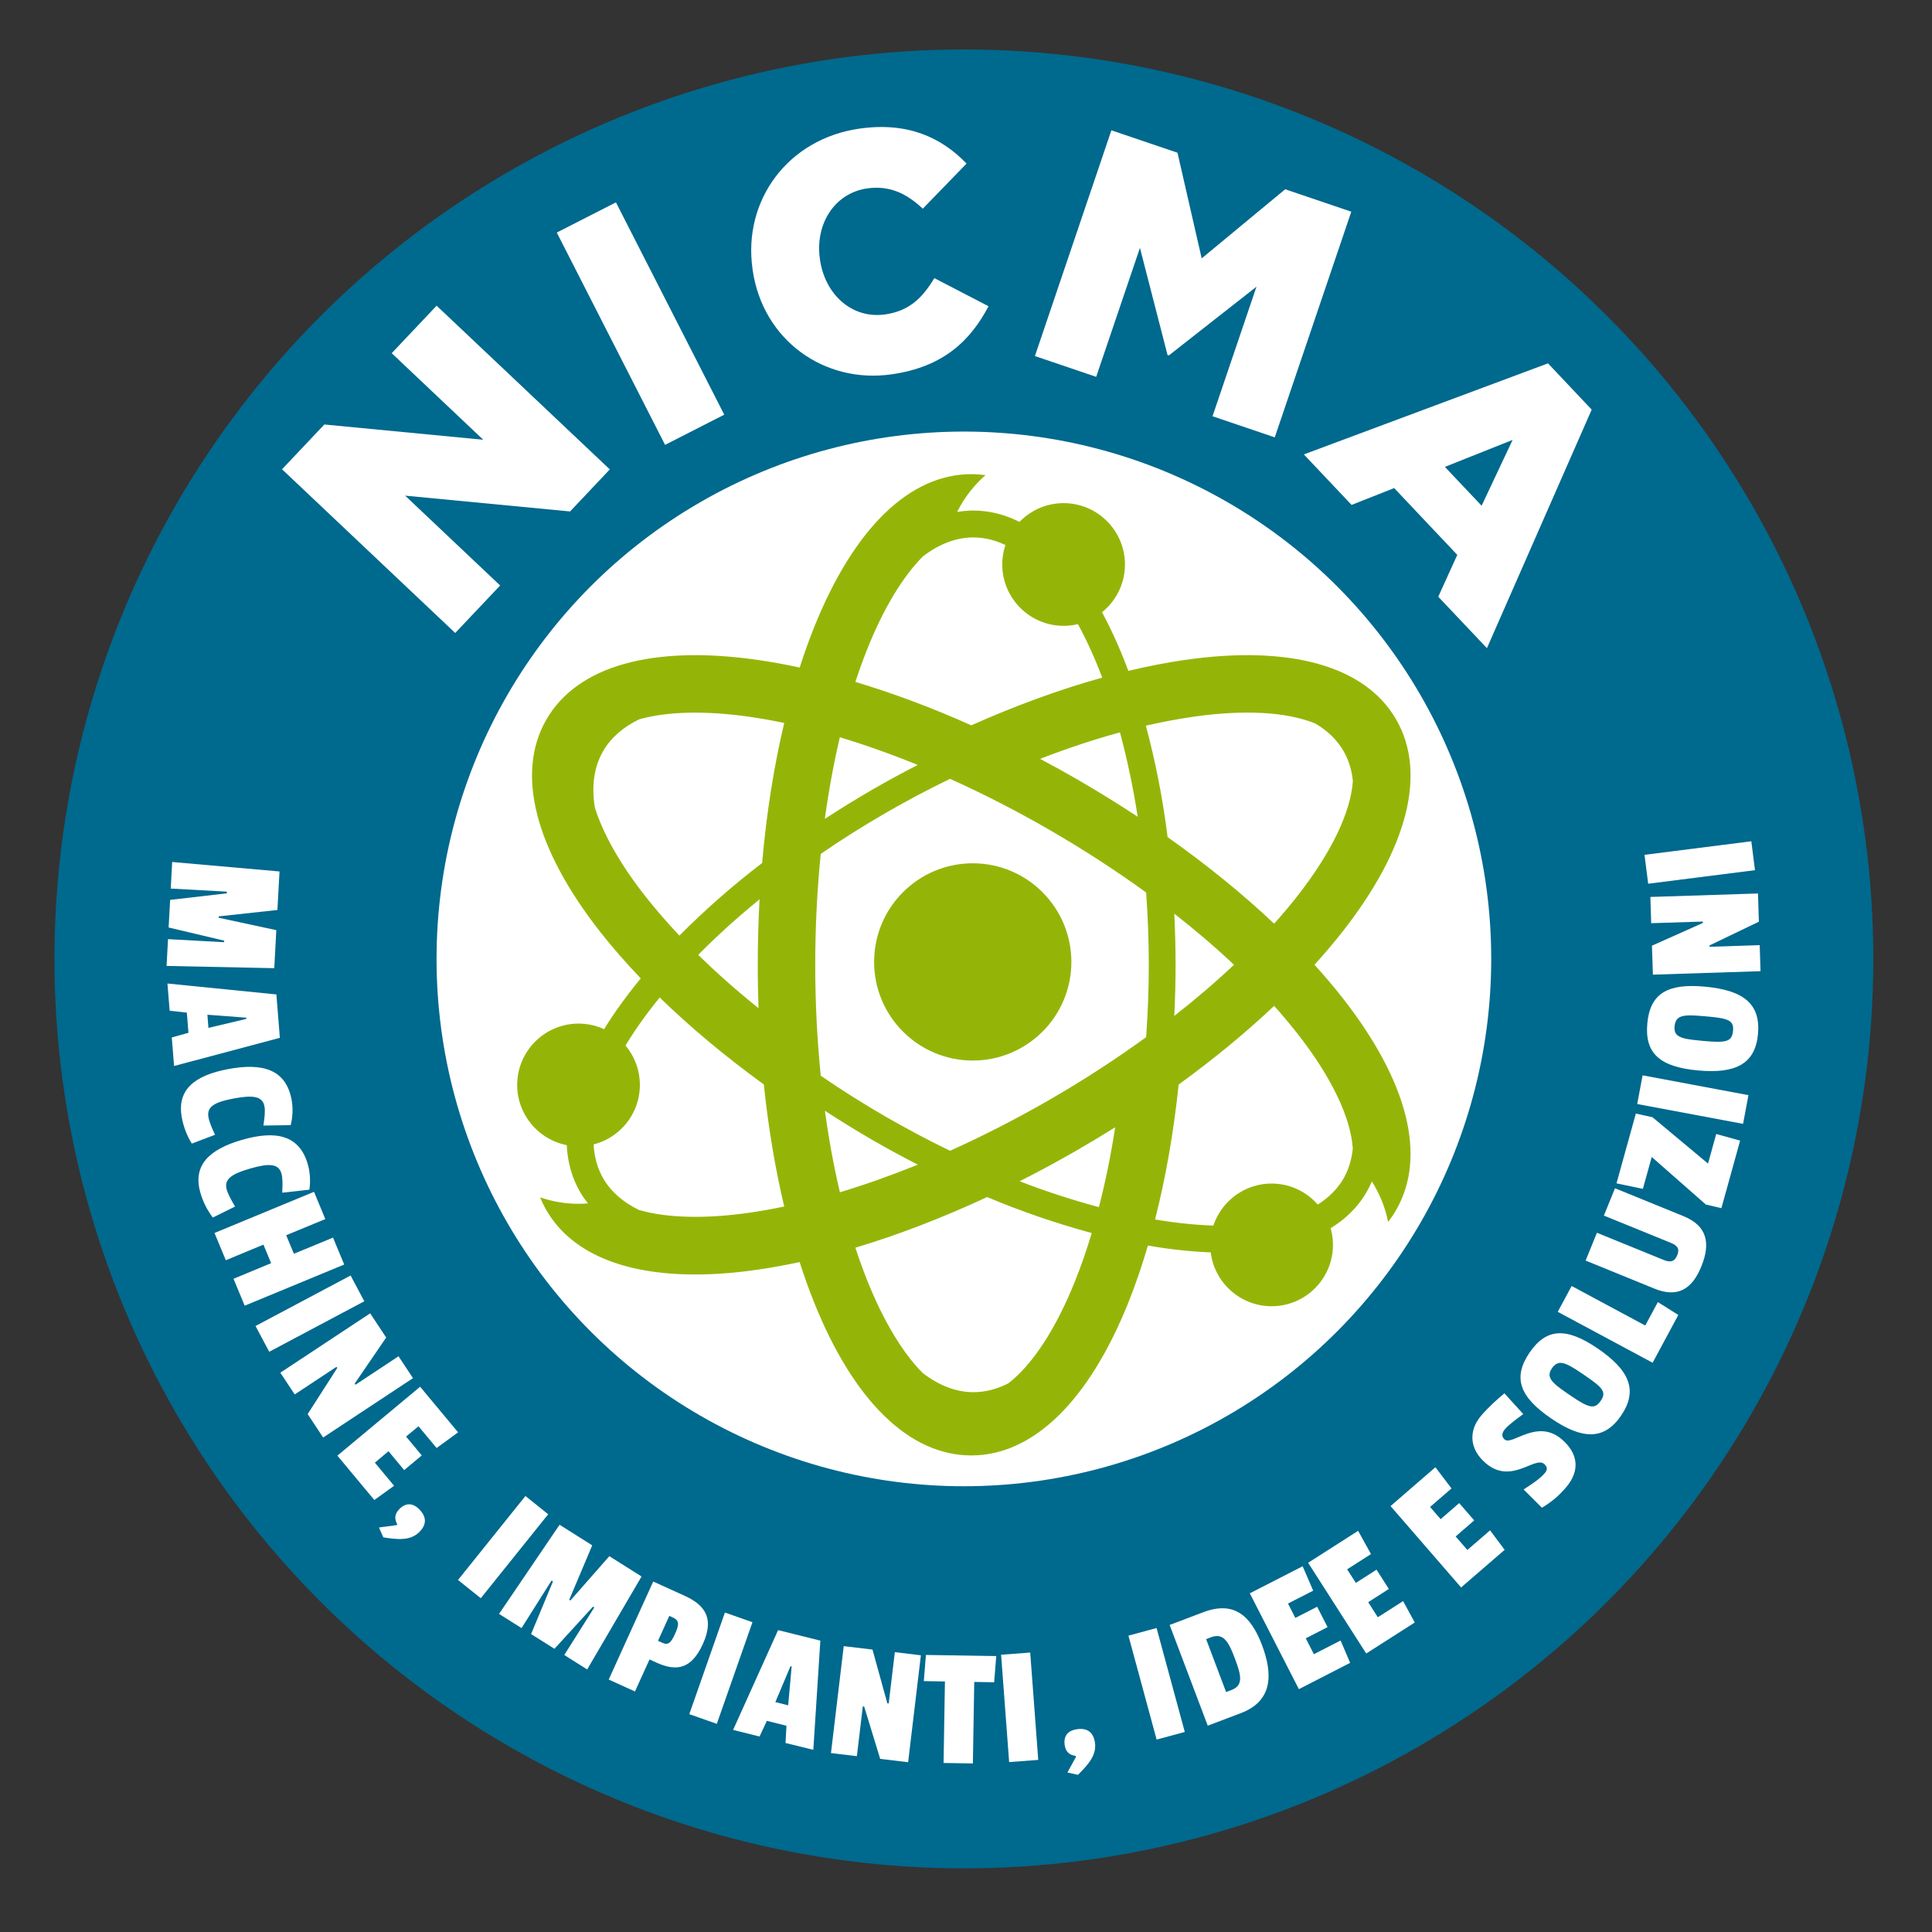 <?xml version="1.0" encoding="utf-8"?>
<!-- Generator: Adobe Illustrator 23.0.1, SVG Export Plug-In . SVG Version: 6.00 Build 0)  -->
<svg version="1.1" id="Livello_2" xmlns="http://www.w3.org/2000/svg" xmlns:xlink="http://www.w3.org/1999/xlink" x="0px" y="0px"
	 viewBox="0 0 2834.6 2834.6" style="enable-background:new 0 0 2834.6 2834.6;" xml:space="preserve">
<rect x="0" y="0" width="2834.6" height="2834.6" fill="#333333" stroke="none"/>
<style type="text/css">
	.st0{fill:#00698E;}
	.st1{fill:#FFFFFF;}
	.st2{fill:#94B508;}
</style>
<circle class="st0" cx="1414.2" cy="1406.9" r="1334.3"/>
<circle class="st1" cx="1414.2" cy="1406.9" r="773.7"/>
<path class="st2" d="M1968.9,1463c-12.5-15.8-25.9-31.7-40.3-47.5c14.3-15.8,27.8-31.7,40.3-47.5c96.7-122.9,124.9-233.8,79.5-312.4
	c-45.4-78.6-155.6-109.6-310.3-87.3c-26.7,3.8-54.4,9.3-82.6,16c-55.9-149.9-137.5-235.2-227.3-235.2c-8,0-16,0.7-23.9,2.1
	c10.2-20.7,24.4-39,41.6-54.1c-6.9-0.9-13.8-1.4-20.8-1.4c-90.8,0-172.7,79.9-230.8,225.1c-7.5,18.7-14.5,38.3-21,58.6
	c-20.9-4.5-41.3-8.2-61.3-11.1c-154.7-22.3-264.9,8.7-310.3,87.3c-45.4,78.6-17.1,189.6,79.5,312.4c17.7,22.5,37.5,45.1,58.9,67.5
	c-101.2,122.8-133.9,235.6-89.1,313.2c3.4,6,7.4,11.5,11.6,16.9c-4.5,0.4-9.1,0.6-13.7,0.6c-19.7,0-38.7-3.4-56.4-9.4
	c2.6,6.4,5.6,12.6,9.1,18.7c35.8,62,111.9,94.4,218.3,94.4c28.5,0,59.3-2.3,92-7.1c19.9-2.9,40.4-6.6,61.3-11.1
	c6.5,20.3,13.5,39.9,21,58.6c58.1,145.2,140,225.1,230.8,225.1c90.8,0,172.7-79.9,230.8-225.1c10.4-26.1,19.9-53.8,28.4-82.9
	c37,6.6,74.5,10.2,112,10.6c101.7,0,175.1-30.5,209-89.3c2.9-5,5.4-10.1,7.6-15.3c11.3,17.9,19.6,37.9,23.8,59.4
	c4.3-5.5,8.2-11.3,11.7-17.4C2093.8,1696.8,2065.6,1585.9,1968.9,1463z M1750.1,1051.7c76.1-11,138.6-7.1,179.9,9.9
	c17.9,10.6,31.8,24.1,41.2,40.3v0c7.5,13.1,12.1,27.7,13.7,43.8c-2.9,45.5-31.3,105.3-82.3,170.1c-10.3,13.1-21.4,26.3-33.2,39.4
	c-46.3-43.7-98.9-86.4-156.3-127c-6.9-55.2-17.5-109.8-31.9-163.5C1704.8,1059.3,1727.8,1054.9,1750.1,1051.7z M1612.3,1771.1
	c-39.4-10.6-78.2-23.2-116.3-38c28.6-14.4,57.2-29.9,85.6-46.3c18.5-10.7,36.7-21.7,54.6-32.9
	C1629.9,1694.8,1621.9,1734,1612.3,1771.1z M1232.3,1749.3c-9-37.9-16.3-78-22-119.6c22.6,14.7,45.8,29,69.6,42.8
	c22,12.7,44.3,24.8,66.7,36.3C1307.7,1724.5,1269.5,1738.1,1232.3,1749.3z M1393.9,1688.4c-31.8-15.4-63.3-32.1-94.4-50l0,0
	c-33-19.1-64.9-39.2-95.3-60.1c-5.3-52.5-8.1-107.1-8.1-162.7c0-55.7,2.8-110.3,8.1-162.8c30.4-20.9,62.3-41,95.3-60.1
	c31-17.9,62.6-34.6,94.4-50c48.3,21.7,97.1,46.7,145.6,74.7c50.2,29,97.8,59.9,142.1,92.1c2.5,34.9,3.9,70.4,3.9,106.1
	c0,35.7-1.4,71.2-3.9,106.1c-44.3,32.2-91.9,63.1-142.1,92.1C1491,1641.7,1442.2,1666.7,1393.9,1688.4z M1112.9,1479.2
	c-31.9-25.6-61.5-51.8-88.5-78.3c28.5-28.7,58.6-55.9,90-81.4c-1.7,31.6-2.6,63.6-2.6,96C1111.7,1436.9,1112.2,1458.1,1112.9,1479.2
	z M1346.5,1122.3c-22.4,11.5-44.7,23.6-66.7,36.3c-23.8,13.8-47,28.1-69.6,42.8c5.7-41.7,13.1-81.7,22-119.7
	C1269.5,1092.9,1307.7,1106.5,1346.5,1122.3z M1722.9,1340.5c31.3,24.5,60.7,49.6,87.6,75c-26.9,25.4-56.3,50.5-87.6,75
	c1.2-24.8,1.9-49.9,1.9-75C1724.8,1390.4,1724.1,1365.4,1722.9,1340.5z M1669.2,1198.3c-28.3-18.6-57.5-36.7-87.5-54.1
	c-18.5-10.7-37.1-21-55.7-30.8c39.9-15.5,79.2-28.5,117.2-38.9C1654.1,1115.2,1662.8,1156.5,1669.2,1198.3z M1099.9,1051.7
	c16.5,2.4,33.5,5.4,50.7,9c-15.2,63.9-26.1,133.1-32.4,205.5c-42.8,32.7-83.4,68.3-121.4,106.5c-17.9-19-34.4-38-49.4-57
	c-37.5-47.6-62.7-92.5-74.7-131.1c-5.1-32.1-1-59.8,12.3-82.7c11.3-19.6,29.3-35.2,53-46.6
	C978.5,1043.9,1034.2,1042.3,1099.9,1051.7z M1428.2,2042.6c-25.3,0-50.3-9.7-74.4-28.1c-29.3-29.5-57.4-75.8-81.3-135.5
	c-6.2-15.5-12-31.7-17.5-48.4c62.6-18.7,127.7-43.8,193.3-74.3c49.9,21,101.2,38.6,153.5,52.8c-7.4,24.5-15.4,47.9-24.3,70
	c-28.4,71.1-62.9,123.3-98.2,150.6C1462.5,2038.2,1445.4,2042.6,1428.2,2042.6z M1617.2,994.2c-62,17.2-126.7,40.8-192.1,70
	c-57.7-25.8-114.9-47.2-170.1-63.7c5.5-16.8,11.3-32.9,17.5-48.4c24-60,52.3-106.4,81.7-135.9c23.9-18.1,48.8-27.7,73.8-27.7
	C1498.9,788.4,1568,864.6,1617.2,994.2z M967.9,1463.5c45,43.8,96.4,86.7,152.8,127.6c6.5,62.9,16.6,123,29.9,179.1
	c-17.3,3.6-34.2,6.6-50.7,9c-65.9,9.5-121.7,7.8-162.3-3.9c-23.5-11.4-41.3-26.9-52.6-46.4h0
	C849.8,1667.9,880.8,1570.4,967.9,1463.5z M1971.3,1729c-35.8,62-137.8,83.6-276.6,60.2c15.6-61.4,27.3-128,34.6-198
	c51.2-37.1,98.3-75.9,140.1-115.4c11.8,13.1,22.8,26.3,33.2,39.4c50.9,64.7,79.2,124.4,82.2,169.9
	C1983.2,1701.2,1978.7,1715.9,1971.3,1729L1971.3,1729z"/>
<path class="st2" d="M1427.2,1266.6c-79.9,0-144.7,64.8-144.7,144.7c0,79.9,64.8,144.7,144.7,144.7s144.7-64.8,144.7-144.7
	C1571.8,1331.4,1507.1,1266.6,1427.2,1266.6z"/>
<path class="st2" d="M938.8,1591.8c0-49.6-40.4-90-90-90s-90,40.4-90,90c0,49.6,40.4,90,90,90S938.8,1641.4,938.8,1591.8z"/>
<path class="st2" d="M1865.7,1736.5c-49.6,0-90,40.4-90,90c0,49.6,40.4,90,90,90c49.6,0,90-40.4,90-90
	C1955.6,1776.9,1915.3,1736.5,1865.7,1736.5z"/>
<path class="st2" d="M1560.5,918.2c49.6,0,90-40.4,90-90s-40.4-90-90-90c-49.6,0-90,40.4-90,90S1510.9,918.2,1560.5,918.2z"/>
<g>
	<path class="st1" d="M246.5,1377.9l82.3,4.5l0.1-2.3l-81.5-19.3l2.2-40.5l83.1-9.6l0.1-2.5l-82.3-4.5l2.1-39l157.5,13.9l-3.1,56.5
		l-86.1,9.4l-0.1,2l84.6,18.2l-3,55.8l-158-3.3L246.5,1377.9z"/>
	<path class="st1" d="M252,1522.1l24.5-6.8l-2.4-29.6l-25.2-2.8l-3.2-39.9l159.8,16l5.1,63.7L255.4,1564L252,1522.1z M361.4,1494.9
		l-0.1-1.8l-57-4.3l1.5,19.3L361.4,1494.9z"/>
	<path class="st1" d="M315.5,1664.9l-34.1,13c-6.8-11.3-11.8-23.1-14.6-38c-7.6-40.6,17.9-62,68.2-71.4c50.8-9.5,84.5,0.8,92.8,44.9
		c2.5,13.1,1.4,26.9-1.3,37.4l-40,0.6c1.7-11.8,2.8-21,1.5-28.2c-2.8-14.8-16.4-16.9-45.1-11.5c-28.3,5.3-39.9,12.1-37,27.7
		C307,1645.8,310.8,1655,315.5,1664.9z"/>
	<path class="st1" d="M344.9,1770.2l-32.7,16.2c-7.8-10.6-14-21.9-18.2-36.4c-11.4-39.7,11.9-63.4,61-77.6
		c49.6-14.3,84.2-7.3,96.6,35.8c3.7,12.8,4,26.6,2.3,37.3l-39.8,4.4c0.5-11.9,0.8-21.2-1.2-28.2c-4.2-14.5-17.9-15.3-46-7.2
		c-27.6,8-38.6,15.8-34.2,31.1C334.6,1752,339.3,1760.9,344.9,1770.2z"/>
	<path class="st1" d="M342.6,1876.2l55.2-22.9l-11.3-27.2l-55.2,22.9l-16.6-40l146-60.4l16.6,40l-57.4,23.7l11.3,27.2l57.4-23.7
		l16.4,39.5l-146,60.4L342.6,1876.2z"/>
	<path class="st1" d="M374.9,1945.5l139.5-74.1l20.1,37.8L395,1983.3L374.9,1945.5z"/>
	<path class="st1" d="M451.4,2074.7l43.4-67.6l-1.1-1.7l-61.3,40.5l-21.1-31.9l131.8-87.1l23.5,35.5l-46.2,67.6l1.1,1.7l63.2-41.8
		l21.2,32.1l-131.8,87.1L451.4,2074.7z"/>
	<path class="st1" d="M495,2135.7l121.4-101.1l55.7,66.9l-31.5,23l-26.6-31.9l-18.2,15.1l23,27.7l-25.8,21.5l-23-27.7L550,2146
		l28.2,33.9l-29,20.9L495,2135.7z"/>
	<path class="st1" d="M615.1,2247.9c-13.4,13.2-32.5,10.8-52.7,7.7l-6.4-14.5l26.2-3.5l0.6-1.3c-4.5-8.2-3.7-15.4,3.3-22.4
		c9.4-9.3,19.6-9.1,29.3,0.8C626.8,2226.5,625.4,2237.7,615.1,2247.9z"/>
	<path class="st1" d="M672,2318.1l98.9-123.2l33.4,26.8l-98.9,123.2L672,2318.1z"/>
	<path class="st1" d="M827.9,2428.2l44-69.7l-1.9-1.2l-56.5,61.8l-34.3-21.6l32.1-77.2l-2.1-1.3l-44,69.7l-33-20.8l88.8-130.8
		l47.9,30.2l-33.7,79.8l1.7,1.1l57.1-65l47.3,29.8l-79.8,136.4L827.9,2428.2z"/>
	<path class="st1" d="M953,2434.7l-21.4,47l-38.5-17.5l65.3-143.8l46.5,21.1c32.1,14.6,42.3,35.4,26.3,70.6
		c-16.2,35.7-37.5,41.1-67.7,27.4L953,2434.7z M987.5,2373.3l-5.5-2.5l-16.6,36.6l6.4,2.9c8.7,4,12.9-0.3,18.7-13.3
		C996.4,2384,996.9,2377.6,987.5,2373.3z"/>
	<path class="st1" d="M1011.3,2515l52.3-149.1l40.4,14.2l-52.3,149.1L1011.3,2515z"/>
	<path class="st1" d="M1152.5,2557.3l1.4-25.3l-28.8-7.2l-10.7,23l-38.8-9.7l66-146.4l62,15.4l-10.3,160.2L1152.5,2557.3z
		 M1161.5,2445l-1.7-0.4l-22.2,52.7l18.8,4.7L1161.5,2445z"/>
	<path class="st1" d="M1291.4,2580.6l-23.5-76.8l-2-0.2l-8.7,73l-38-4.5l18.7-156.9l42.2,5l21.8,78.9l2,0.2l9-75.3l38.2,4.6
		l-18.7,156.9L1291.4,2580.6z"/>
	<path class="st1" d="M1429.4,2467.7l-2,119.6l-43-0.7l2-119.6l-31-0.5l3.1-38.4l103.2,1.7l-3.1,38.4L1429.4,2467.7z"/>
	<path class="st1" d="M1480.6,2585.3l-11.8-157.5l42.7-3.2l11.8,157.5L1480.6,2585.3z"/>
	<path class="st1" d="M1606.5,2556.9c2.7,18.6-10.5,32.6-24.9,47.1l-15.5-3.4l12.7-23.2l-0.7-1.2c-9.3-1.2-14.6-6.1-16-15.9
		c-1.9-13.1,4.3-21.2,18-23.2C1596.2,2534.7,1604.4,2542.5,1606.5,2556.9z"/>
	<path class="st1" d="M1697,2552.3l-41.4-152.5l41.3-11.2l41.4,152.5L1697,2552.3z"/>
	<path class="st1" d="M1820.5,2513.5l-48.5,18.4l-55.9-147.8l49.4-18.7c45.4-17.2,69.9,5.6,86.1,48.2
		C1867.9,2456.9,1867.1,2495.9,1820.5,2513.5z M1776.7,2402.2l-7.1,2.7l29.3,77.6l7.8-2.9c17.9-6.8,14.5-21.5,5.1-46.3
		C1802.2,2407.6,1794.6,2395.5,1776.7,2402.2z"/>
	<path class="st1" d="M1905.7,2478.3l-72-140.6l77.5-39.7l15.5,35.8l-37,18.9l10.8,21.1l32-16.4l15.3,29.9l-32,16.4l11.9,23.3
		l39.2-20.1l14,32.8L1905.7,2478.3z"/>
	<path class="st1" d="M2004.5,2426l-85.2-133.1l73.3-46.9l18.9,34.1l-35,22.4l12.8,19.9l30.3-19.4l18.1,28.3l-30.3,19.4l14.1,22.1
		l37.1-23.7l17.1,31.4L2004.5,2426z"/>
	<path class="st1" d="M2143.7,2329.1l-103.5-119.4l65.8-57l23.6,31.1l-31.4,27.2l15.5,17.9l27.2-23.6l22,25.4l-27.2,23.6l17.2,19.8
		l33.3-28.8l21.4,28.6L2143.7,2329.1z"/>
	<path class="st1" d="M2207.3,2044.3l27.6,30.4c-11.7,8.5-21.3,15.8-26.8,22.1c-4.8,5.5-5.4,11-0.4,15.3
		c10.8,9.3,47.5-31.5,83.8-0.3c24.1,20.7,27.2,46,5.9,70.8c-12,13.9-22.6,22-35.1,29.5l-26.9-26.8c15.2-9.8,24.2-16,31.1-24
		c4.3-5,3.9-9.2-0.9-13.4c-13.9-11.9-48.3,31.2-86.1-1.4c-22.6-19.4-26.2-46.4-6-69.9C2183.7,2064.8,2196.7,2052.8,2207.3,2044.3z"
		/>
	<path class="st1" d="M2344,1978.4c47.1,32.1,59.5,61.8,34.4,98.6c-24.8,36.4-57.1,35.1-102.3,4.3c-46.9-31.9-56.9-60.1-32-96.7
		C2269.1,1947.8,2299,1947.7,2344,1978.4z M2299.9,2044.6l5,3.4c27.1,18.5,35.1,19.9,43.8,7c8.2-12.1,3.5-18.6-21.6-35.7l-6.7-4.6
		c-24.8-16.9-34.6-20.2-43.6-6.9C2268.4,2020.3,2275.7,2028.1,2299.9,2044.6z"/>
	<path class="st1" d="M2424.7,1999.4l-139.2-74.7l20.4-37.9l108,58l18.5-34.4l30,18.9L2424.7,1999.4z"/>
	<path class="st1" d="M2451.2,1823.4l-98-39.9l16.3-40.1l100.4,40.9c34.6,14.1,40.3,39.3,26.3,73.8c-13.9,34-35.1,46.3-69,32.5
		l-100.8-41.1l16.6-40.8l98.2,40c9.7,3.9,15.8,2.4,19.6-7C2464.7,1832.1,2461.1,1827.4,2451.2,1823.4z"/>
	<path class="st1" d="M2525.6,1772.6l-22.8-5.3l-79.4-69.8l-13,46.8l-38.7-8.1l28.4-102.4l24.4,5.4l81.5,68l12-43.4l35.1,9.7
		L2525.6,1772.6z"/>
	<path class="st1" d="M2557.4,1648.9l-155.3-29.1l7.9-42.1l155.3,29.1L2557.4,1648.9z"/>
	<path class="st1" d="M2501.3,1447.6c56.7,5.2,82,25.2,78,69.5c-4,43.9-32.9,58.4-87.4,53.5c-56.5-5.1-79-24.9-75-69
		C2421,1457.2,2447.1,1442.6,2501.3,1447.6z M2494.9,1526.8l6.1,0.6c32.7,3,40.3,0.4,41.7-15.2c1.3-14.5-6-18-36.2-20.7l-8.1-0.7
		c-29.9-2.7-40-0.9-41.5,15.2C2455.5,1521,2465.7,1524.2,2494.9,1526.8z"/>
	<path class="st1" d="M2580.6,1352.3l-72.4,34.8l0.1,2l73.5-2.4l1.2,38.2l-157.9,5.1l-1.4-42.5l74.8-33.4l-0.1-2l-75.8,2.4
		l-1.2-38.5l157.9-5.1L2580.6,1352.3z"/>
	<path class="st1" d="M2574.9,1276.7l-156.7,19.9l-5.4-42.4l156.7-19.9L2574.9,1276.7z"/>
</g>
<g>
	<path class="st1" d="M413.8,688.5l62.1-65.7L709,645.2l-134.3-127l65.9-69.7l254.1,240.2l-58.3,61.7l-242-23.2L733.8,859
		l-65.9,69.7L413.8,688.5z"/>
	<path class="st1" d="M816.9,341.2l86.8-44.3l158.9,311.5l-86.8,44.3L816.9,341.2z"/>
	<path class="st1" d="M1104.2,395.7l-0.1-1c-14.4-100.9,52-191,156.9-206c70.7-10.1,120.4,13.1,157.1,51.3l-64.2,66.2
		c-23.3-21.9-48.3-34.5-81.4-29.8c-48.5,6.9-76.7,52.8-69.6,103.2l0.1,1c7.4,51.9,47.3,87.6,95.7,80.7c36.1-5.1,55-25,72.2-53.2
		l79.5,41.2c-26.2,49.6-65.5,89-142.2,99.9C1209.3,563.4,1118.9,499,1104.2,395.7z"/>
	<path class="st1" d="M1630.6,191.2l97,32.9l35.5,155l122.5-101.4l97,32.9l-112.3,331.1l-91.3-31l64.5-190.1l-128.6,100.9l-1.9-0.6
		l-40.5-157.2l-64.2,189.2l-89.9-30.5L1630.6,191.2z"/>
	<path class="st1" d="M2271.2,533.1l64.1,67.9l-153.7,350l-71.4-75.5l27.9-61.4l-92.6-98l-62.5,24.7l-70-74.1L2271.2,533.1z
		 M2173.8,742l45.5-96.6l-99.4,39.6L2173.8,742z"/>
</g>
</svg>
